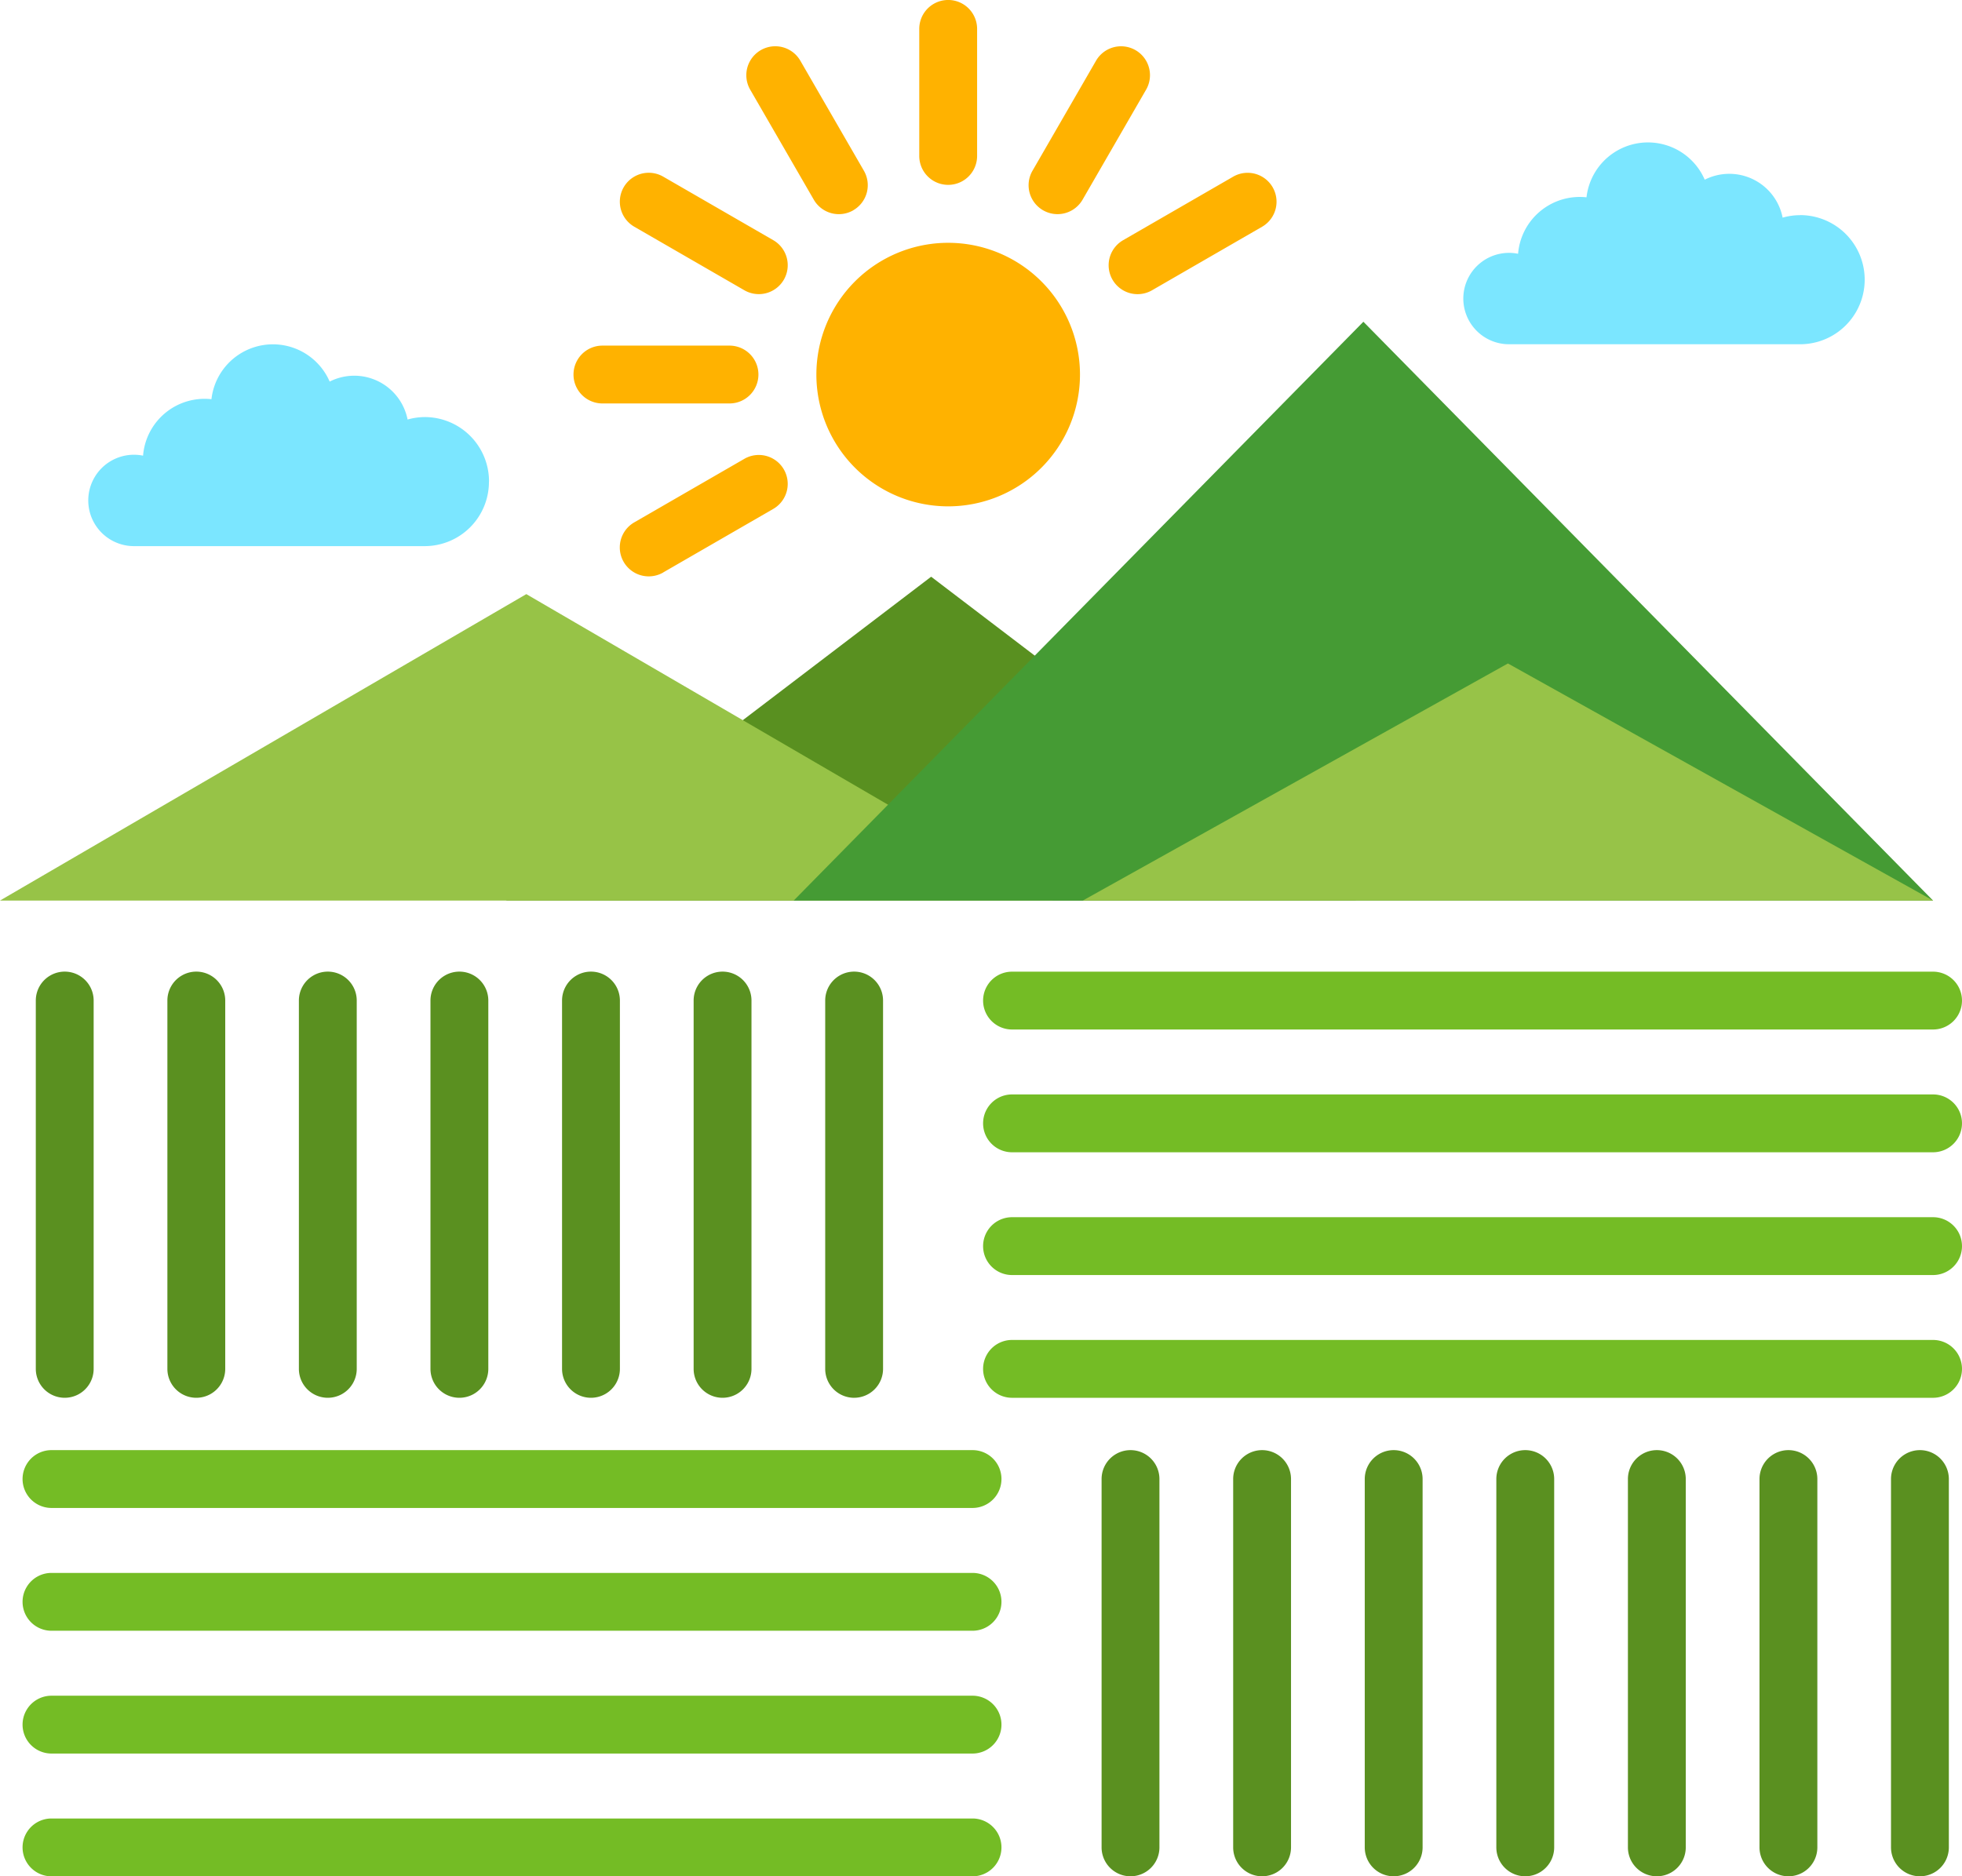 <svg id="グループ_150" data-name="グループ 150" xmlns="http://www.w3.org/2000/svg" xmlns:xlink="http://www.w3.org/1999/xlink" width="144.724" height="138.436" viewBox="0 0 144.724 138.436">
  <defs>
    <clipPath id="clip-path">
      <rect id="長方形_1113" data-name="長方形 1113" width="144.724" height="138.436" fill="none"/>
    </clipPath>
  </defs>
  <g id="グループ_149" data-name="グループ 149" clip-path="url(#clip-path)">
    <path id="パス_2301" data-name="パス 2301" d="M63.456,115.452a2.133,2.133,0,0,1-2.133-2.133V86.142a2.133,2.133,0,0,1,4.267,0v27.176a2.133,2.133,0,0,1-2.133,2.133m-7.572-2.133V86.142a2.133,2.133,0,0,0-4.267,0v27.176a2.133,2.133,0,1,0,4.267,0m-9.706,0V86.142a2.133,2.133,0,0,0-4.267,0v27.176a2.133,2.133,0,1,0,4.267,0m-9.706,0V86.142a2.133,2.133,0,0,0-4.267,0v27.176a2.133,2.133,0,1,0,4.267,0m-9.706,0V86.142a2.133,2.133,0,0,0-4.267,0v27.176a2.133,2.133,0,1,0,4.267,0m-9.7,0V86.142a2.133,2.133,0,0,0-4.267,0v27.176a2.133,2.133,0,1,0,4.267,0m-9.706,0V86.142a2.133,2.133,0,0,0-4.267,0v27.176a2.133,2.133,0,1,0,4.267,0m78.616,35.305V121.447a2.133,2.133,0,0,0-4.267,0v27.176a2.133,2.133,0,1,0,4.267,0m9.706,0V121.447a2.133,2.133,0,0,0-4.267,0v27.176a2.133,2.133,0,1,0,4.267,0m9.706,0V121.447a2.133,2.133,0,0,0-4.267,0v27.176a2.133,2.133,0,1,0,4.267,0m9.706,0V121.447a2.133,2.133,0,0,0-4.267,0v27.176a2.133,2.133,0,1,0,4.267,0m9.706,0V121.447a2.133,2.133,0,0,0-4.267,0v27.176a2.133,2.133,0,1,0,4.267,0m9.706,0V121.447a2.133,2.133,0,0,0-4.267,0v27.176a2.133,2.133,0,1,0,4.267,0m9.7,0V121.447a2.133,2.133,0,0,0-4.267,0v27.176a2.133,2.133,0,1,0,4.267,0" transform="translate(-0.453 -12.321)" fill="#5a9020"/>
    <path id="パス_2302" data-name="パス 2302" d="M75.1,49.864,43.738,73.757h62.72Z" transform="translate(-6.415 -7.313)" fill="#599020"/>
    <path id="パス_2303" data-name="パス 2303" d="M142.876,115.452H74.936a2.133,2.133,0,0,1,0-4.267h67.94a2.133,2.133,0,1,1,0,4.267m2.133-11.191a2.133,2.133,0,0,0-2.133-2.133H74.936a2.133,2.133,0,0,0,0,4.267h67.94a2.133,2.133,0,0,0,2.133-2.133m0-9.059a2.133,2.133,0,0,0-2.133-2.133H74.936a2.133,2.133,0,0,0,0,4.267h67.94a2.134,2.134,0,0,0,2.133-2.133m0-9.059a2.133,2.133,0,0,0-2.133-2.133H74.936a2.133,2.133,0,1,0,0,4.267h67.94a2.133,2.133,0,0,0,2.133-2.133m-70.851,35.3a2.133,2.133,0,0,0-2.133-2.133H4.084a2.133,2.133,0,1,0,0,4.267h67.94a2.133,2.133,0,0,0,2.133-2.133m0,9.059a2.133,2.133,0,0,0-2.133-2.133H4.084a2.133,2.133,0,1,0,0,4.267h67.94a2.134,2.134,0,0,0,2.133-2.133m0,9.059a2.133,2.133,0,0,0-2.133-2.133H4.084a2.133,2.133,0,0,0,0,4.267h67.94a2.133,2.133,0,0,0,2.133-2.133m0,9.058a2.133,2.133,0,0,0-2.133-2.133H4.084a2.133,2.133,0,0,0,0,4.267h67.94a2.133,2.133,0,0,0,2.133-2.133" transform="translate(-0.286 -12.321)" fill="#74bc25"/>
    <path id="パス_2304" data-name="パス 2304" d="M38.823,51.369,0,73.978H77.646Z" transform="translate(0 -7.534)" fill="#97c347"/>
    <path id="パス_2305" data-name="パス 2305" d="M110.631,27.819,68.609,70.524h84.043Z" transform="translate(-10.063 -4.08)" fill="#459b34"/>
    <path id="パス_2306" data-name="パス 2306" d="M124.958,57.364,93.6,74.857h62.72Z" transform="translate(-13.728 -8.413)" fill="#97c348"/>
    <path id="パス_2307" data-name="パス 2307" d="M37.184,37.339A4.741,4.741,0,0,1,32.467,42.1H11a3.371,3.371,0,0,1,0-6.742,3.405,3.405,0,0,1,.671.067,4.553,4.553,0,0,1,5.044-4.165,4.563,4.563,0,0,1,8.721-1.3,4.01,4.01,0,0,1,5.747,2.8,4.687,4.687,0,0,1,1.289-.182,4.741,4.741,0,0,1,4.717,4.764M133.9,17.682a4.665,4.665,0,0,0-1.289.182,4.009,4.009,0,0,0-5.746-2.8,4.563,4.563,0,0,0-8.721,1.3,4.793,4.793,0,0,0-.5-.027,4.564,4.564,0,0,0-4.547,4.193,3.371,3.371,0,1,0-.67,6.675H133.9a4.764,4.764,0,0,0,0-9.528" transform="translate(-1.118 -1.806)" fill="#7be6ff"/>
    <path id="パス_2308" data-name="パス 2308" d="M67.49,27.636a9.722,9.722,0,1,1,9.722,9.723,9.722,9.722,0,0,1-9.722-9.723m-11.3,14.6,8.119-4.687a2.133,2.133,0,0,0-2.133-3.695L54.058,38.54a2.134,2.134,0,0,0,2.133,3.7m7.024-14.6A2.134,2.134,0,0,0,61.082,25.5H51.708a2.133,2.133,0,0,0,0,4.267h9.374a2.134,2.134,0,0,0,2.133-2.133m1.876-7a2.134,2.134,0,0,0-.781-2.914l-8.118-4.687a2.133,2.133,0,1,0-2.133,3.695l8.118,4.687a2.133,2.133,0,0,0,2.914-.781m5.123-5.123a2.134,2.134,0,0,0,.781-2.914L66.308,4.482a2.134,2.134,0,0,0-3.7,2.133L67.3,14.734a2.133,2.133,0,0,0,2.914.781m9.132-4.008V2.132a2.133,2.133,0,0,0-4.267,0v9.374a2.133,2.133,0,0,0,4.267,0m7.779,3.227,4.687-8.118a2.133,2.133,0,1,0-3.695-2.133L83.43,12.6a2.133,2.133,0,1,0,3.695,2.133m5.123,6.685,8.118-4.687a2.133,2.133,0,0,0-2.133-3.695l-8.118,4.687a2.133,2.133,0,1,0,2.133,3.695" transform="translate(-7.271 0)" fill="#ffb200"/>
  </g>
</svg>
